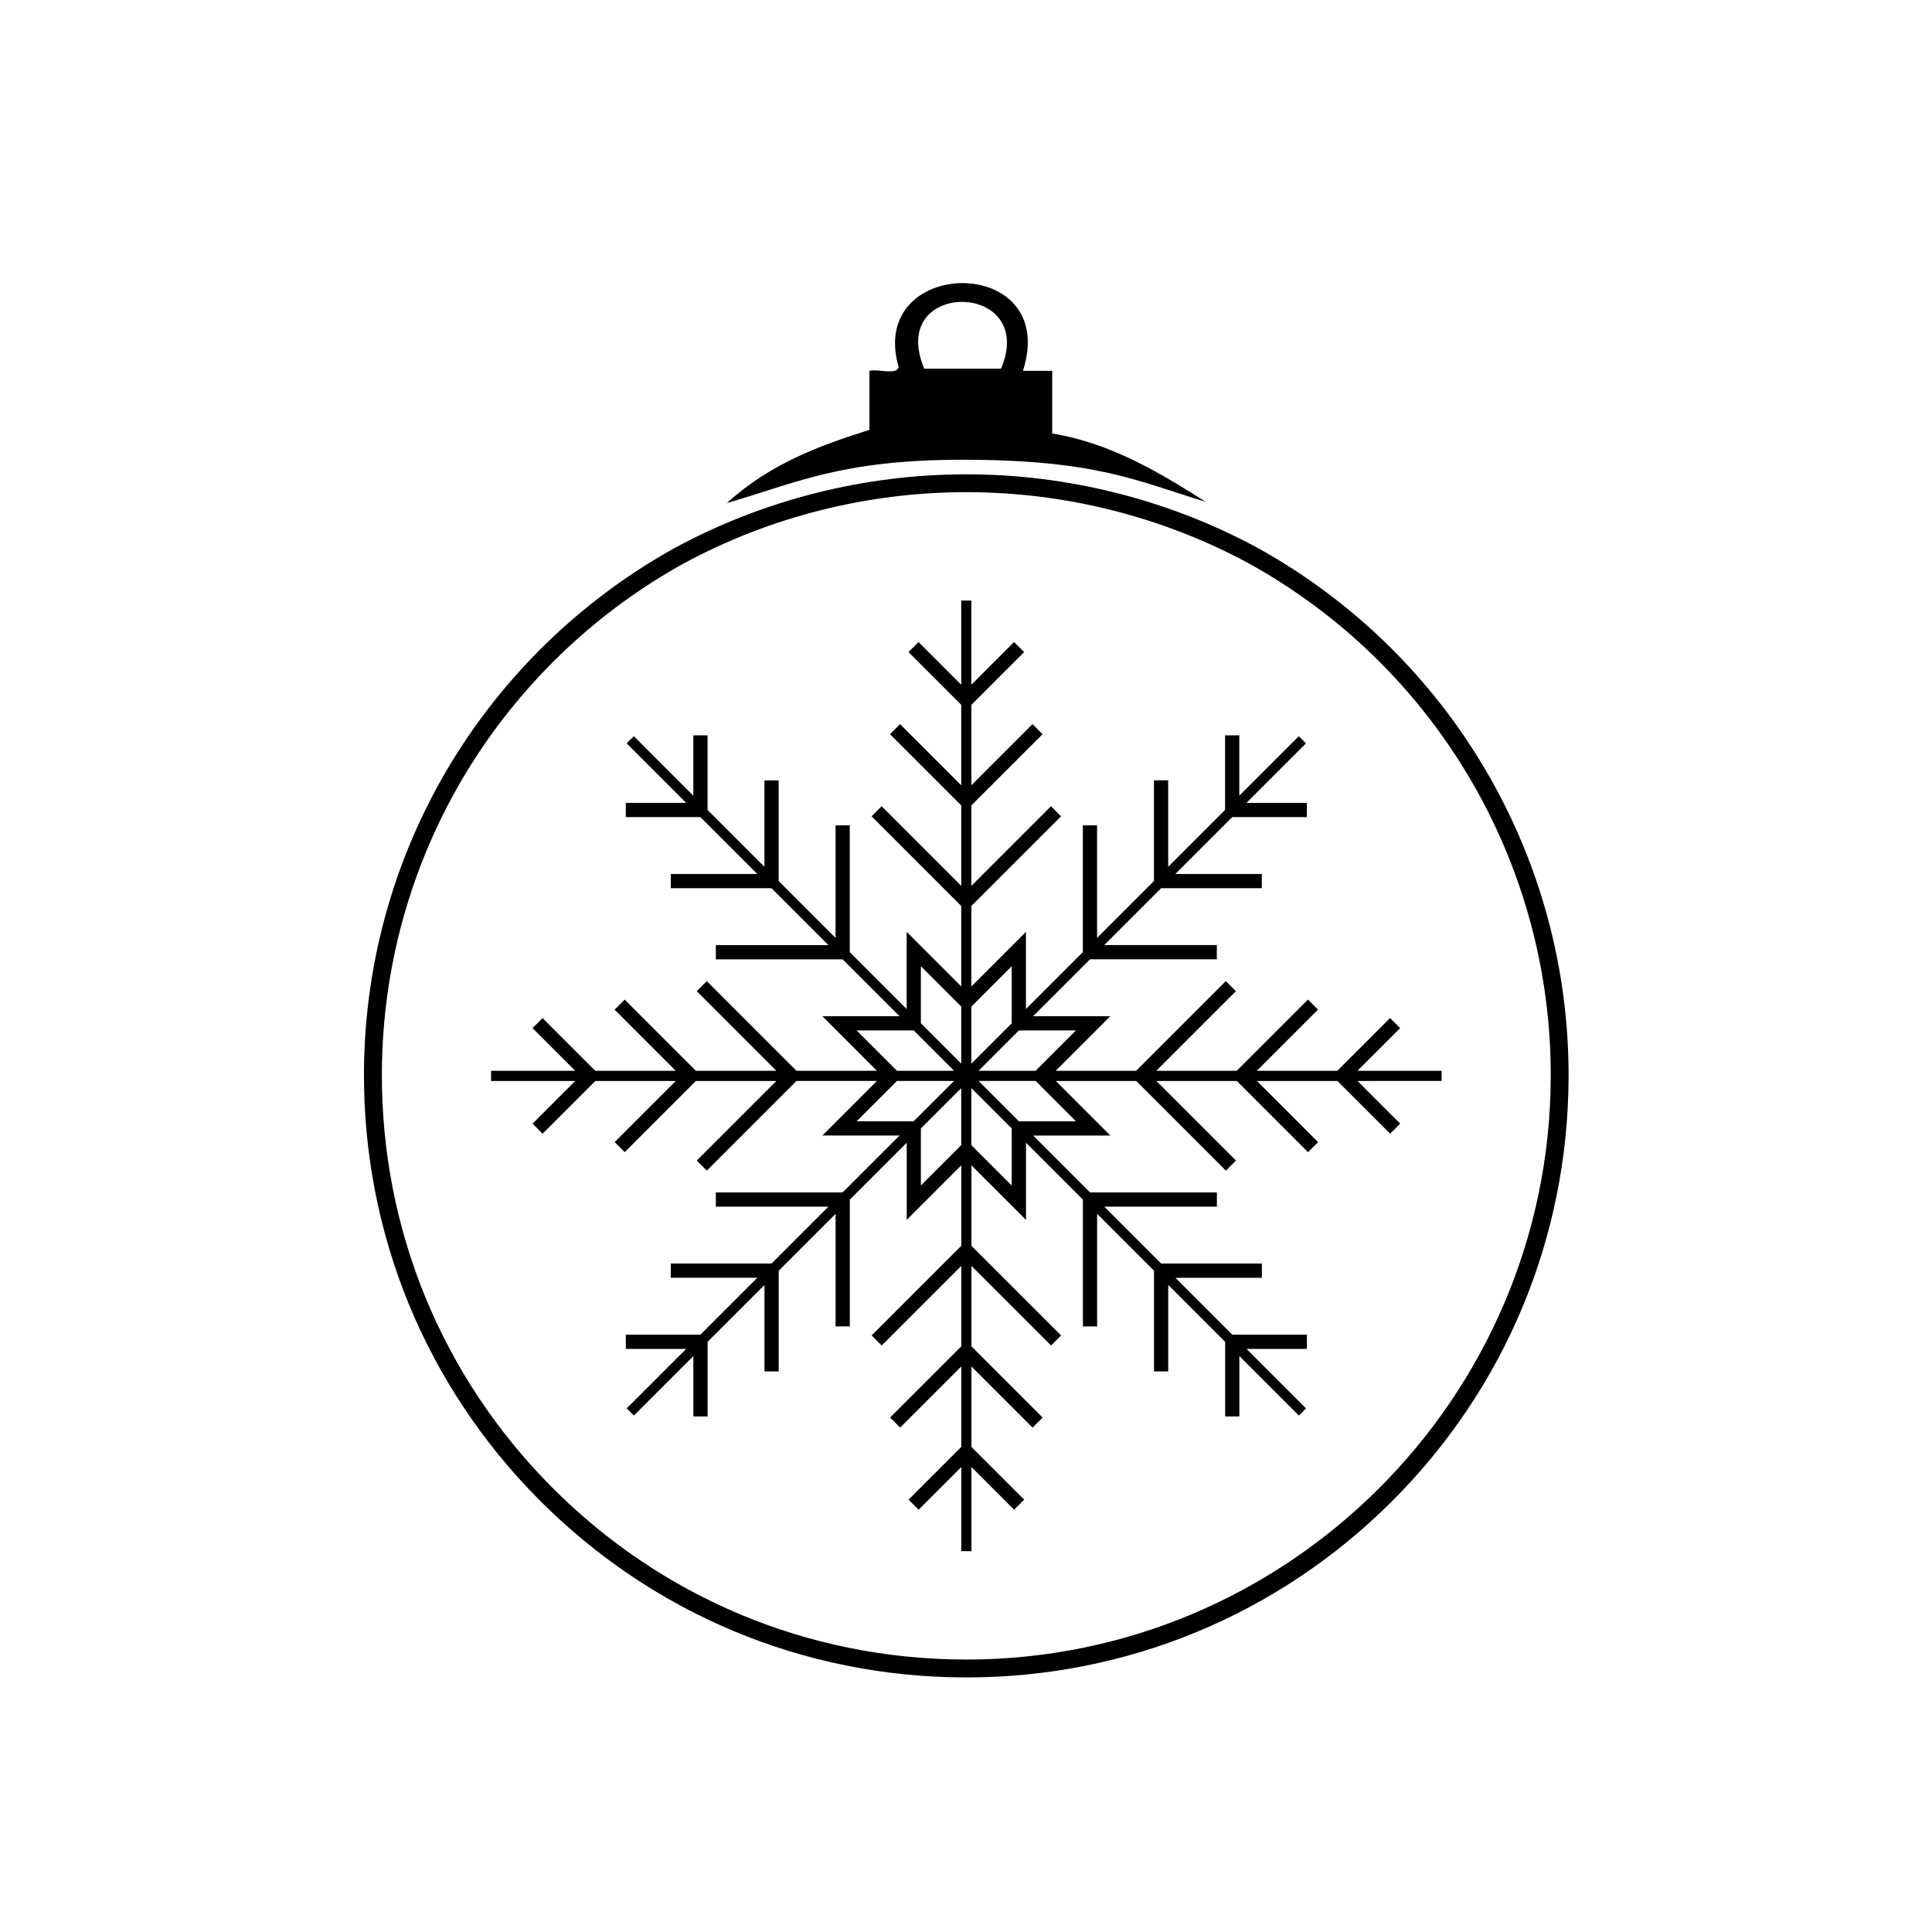<?xml version="1.0" encoding="UTF-8"?>
<!-- The Best Svg Icon site in the world: iconSvg.co, Visit us! https://iconsvg.co -->
<svg fill="#000000" width="800px" height="800px" version="1.1" viewBox="144 144 512 512" xmlns="http://www.w3.org/2000/svg">
 <g>
  <path d="m526.03 430.46v-2.691h-22.293l11.309-11.312-2.664-2.664-13.977 13.973h-21.324l16.203-16.203-2.664-2.664-18.867 18.867h-21.324l21.098-21.098-2.664-2.664-23.762 23.762-21.324 0.004 14.461-14.461h-20.449l15.078-15.078h33.602v-3.769h-29.836l15.078-15.078h26.684v-3.769h-22.914l15.078-15.078h19.766v-3.769h-15.996l15.766-15.766-1.902-1.902-15.766 15.766v-15.996h-3.769v19.766l-15.078 15.078v-22.918h-3.769v26.684l-15.078 15.078v-29.836h-3.769v33.602l-15.078 15.078v-20.449l-14.461 14.461v-21.324l23.762-23.762-2.664-2.664-21.094 21.098v-21.324l18.867-18.867-2.664-2.664-16.203 16.203v-21.324l13.973-13.977-2.664-2.664-11.312 11.312v-22.297h-2.691v22.297l-11.312-11.312-2.664 2.664 13.977 13.977v21.324l-16.203-16.203-2.664 2.664 18.867 18.867v21.324l-21.098-21.098-2.664 2.664 23.762 23.762v21.324l-14.461-14.461v20.449l-15.074-15.07v-33.602h-3.769v29.836l-15.078-15.078v-26.684h-3.769v22.914l-15.078-15.078 0.004-19.762h-3.769v15.992l-15.766-15.766-1.902 1.902 15.766 15.766h-15.996v3.769h19.766l15.078 15.078h-22.914v3.769h26.684l15.078 15.078h-29.832v3.769h33.602l15.078 15.078h-20.449l14.461 14.461h-21.324l-23.758-23.762-2.664 2.664 21.094 21.098h-21.324l-18.871-18.867-2.664 2.664 16.203 16.203h-21.324l-13.973-13.973-2.664 2.664 11.309 11.312h-22.293v2.691h22.297l-11.312 11.309 2.664 2.664 13.977-13.973h21.324l-16.203 16.203 2.664 2.664 18.867-18.867h21.324l-21.094 21.094 2.664 2.664 23.758-23.762h21.324l-14.461 14.461h20.449l-15.078 15.078h-33.602v3.769h29.836l-15.078 15.078h-26.684v3.769h22.914l-15.078 15.078h-19.762v3.769h15.996l-15.766 15.766 1.902 1.902 15.766-15.766v15.996h3.769v-19.766l15.078-15.078v22.914h3.769v-26.684l15.078-15.078v29.836h3.769v-33.602l15.078-15.078v20.449l14.461-14.461v21.324l-23.762 23.762 2.664 2.664 21.094-21.094v21.32l-18.867 18.871 2.664 2.664 16.203-16.203v21.324l-13.973 13.973 2.664 2.664 11.309-11.309v22.293h2.691v-22.293l11.312 11.309 2.664-2.664-13.973-13.973v-21.324l16.203 16.203 2.664-2.664-18.867-18.867v-21.324l21.094 21.098 2.664-2.664-23.762-23.762v-21.324l14.461 14.461v-20.449l15.078 15.078v33.602h3.769v-29.836l15.078 15.078v26.684h3.769v-22.914l15.078 15.078v19.766h3.769v-15.996l15.766 15.766 1.902-1.902-15.766-15.766h15.996v-3.769h-19.766l-15.078-15.078h22.914v-3.769h-26.684l-15.078-15.078h29.836v-3.769h-33.602l-15.078-15.078h20.449l-14.461-14.461h21.324l23.762 23.762 2.664-2.664-21.094-21.098h21.324l18.867 18.867 2.664-2.664-16.203-16.203h21.324l13.977 13.973 2.664-2.664-11.309-11.309 22.277-0.004zm-96.891-13.383-10.691 10.691h-15.121l10.691-10.691zm-17.023-17.02v15.121l-10.691 10.691v-15.117zm-24.074 0 10.691 10.691v15.117l-10.691-10.691zm-17.023 17.02h15.121l10.691 10.691h-15.117zm0 24.074 10.691-10.688h15.117l-10.691 10.688zm17.023 17.023v-15.121l10.691-10.691v15.117zm24.074 0-10.691-10.691v-15.117l10.691 10.688zm17.023-17.023h-15.121l-10.691-10.691h15.121z"/>
  <path d="m400.11 588.54h-0.008l-0.621-0.004c-42.637-0.16-82.66-16.91-112.7-47.172-30.035-30.262-46.488-70.41-46.328-113.05 0.113-30.082 8.637-59.352 24.648-84.648 14.355-22.68 34.348-41.527 57.816-54.508 23.559-12.734 50.234-19.461 77.156-19.461 26.812 0 53.395 6.68 76.867 19.312 51.27 28.238 82.973 82.078 82.75 140.52-0.156 42.531-16.84 82.48-46.969 112.49-30.117 29.992-70.117 46.52-112.62 46.52zm-0.031-314.11c-26.137 0-52.031 6.527-74.879 18.883-22.754 12.586-42.156 30.879-56.086 52.887-15.535 24.543-23.805 52.941-23.914 82.133-0.156 41.371 15.809 80.328 44.953 109.69s67.977 45.617 109.35 45.773l0.602 0.004c85.07 0.004 154.54-69.215 154.86-154.3 0.215-56.703-30.547-108.95-80.277-136.34-22.766-12.25-48.57-18.734-74.602-18.734z"/>
  <path d="m374.41 257.92v-15.645c2.316-0.59 7.031 1.215 7.75-0.969-8.594-29.512 42.902-30.223 32.934 0.969h7.75v16.613c15.867 2.543 29.43 10.969 40.688 18.117-18.152-5.535-29.031-11.168-64.465-11.168-32.48 0-44.48 6.336-62.438 11.473 11.617-10.547 24.773-15.285 37.781-19.391zm14.531-16.211h20.344c9.867-23.375-30.395-23.84-20.344 0z"/>
 </g>
</svg>